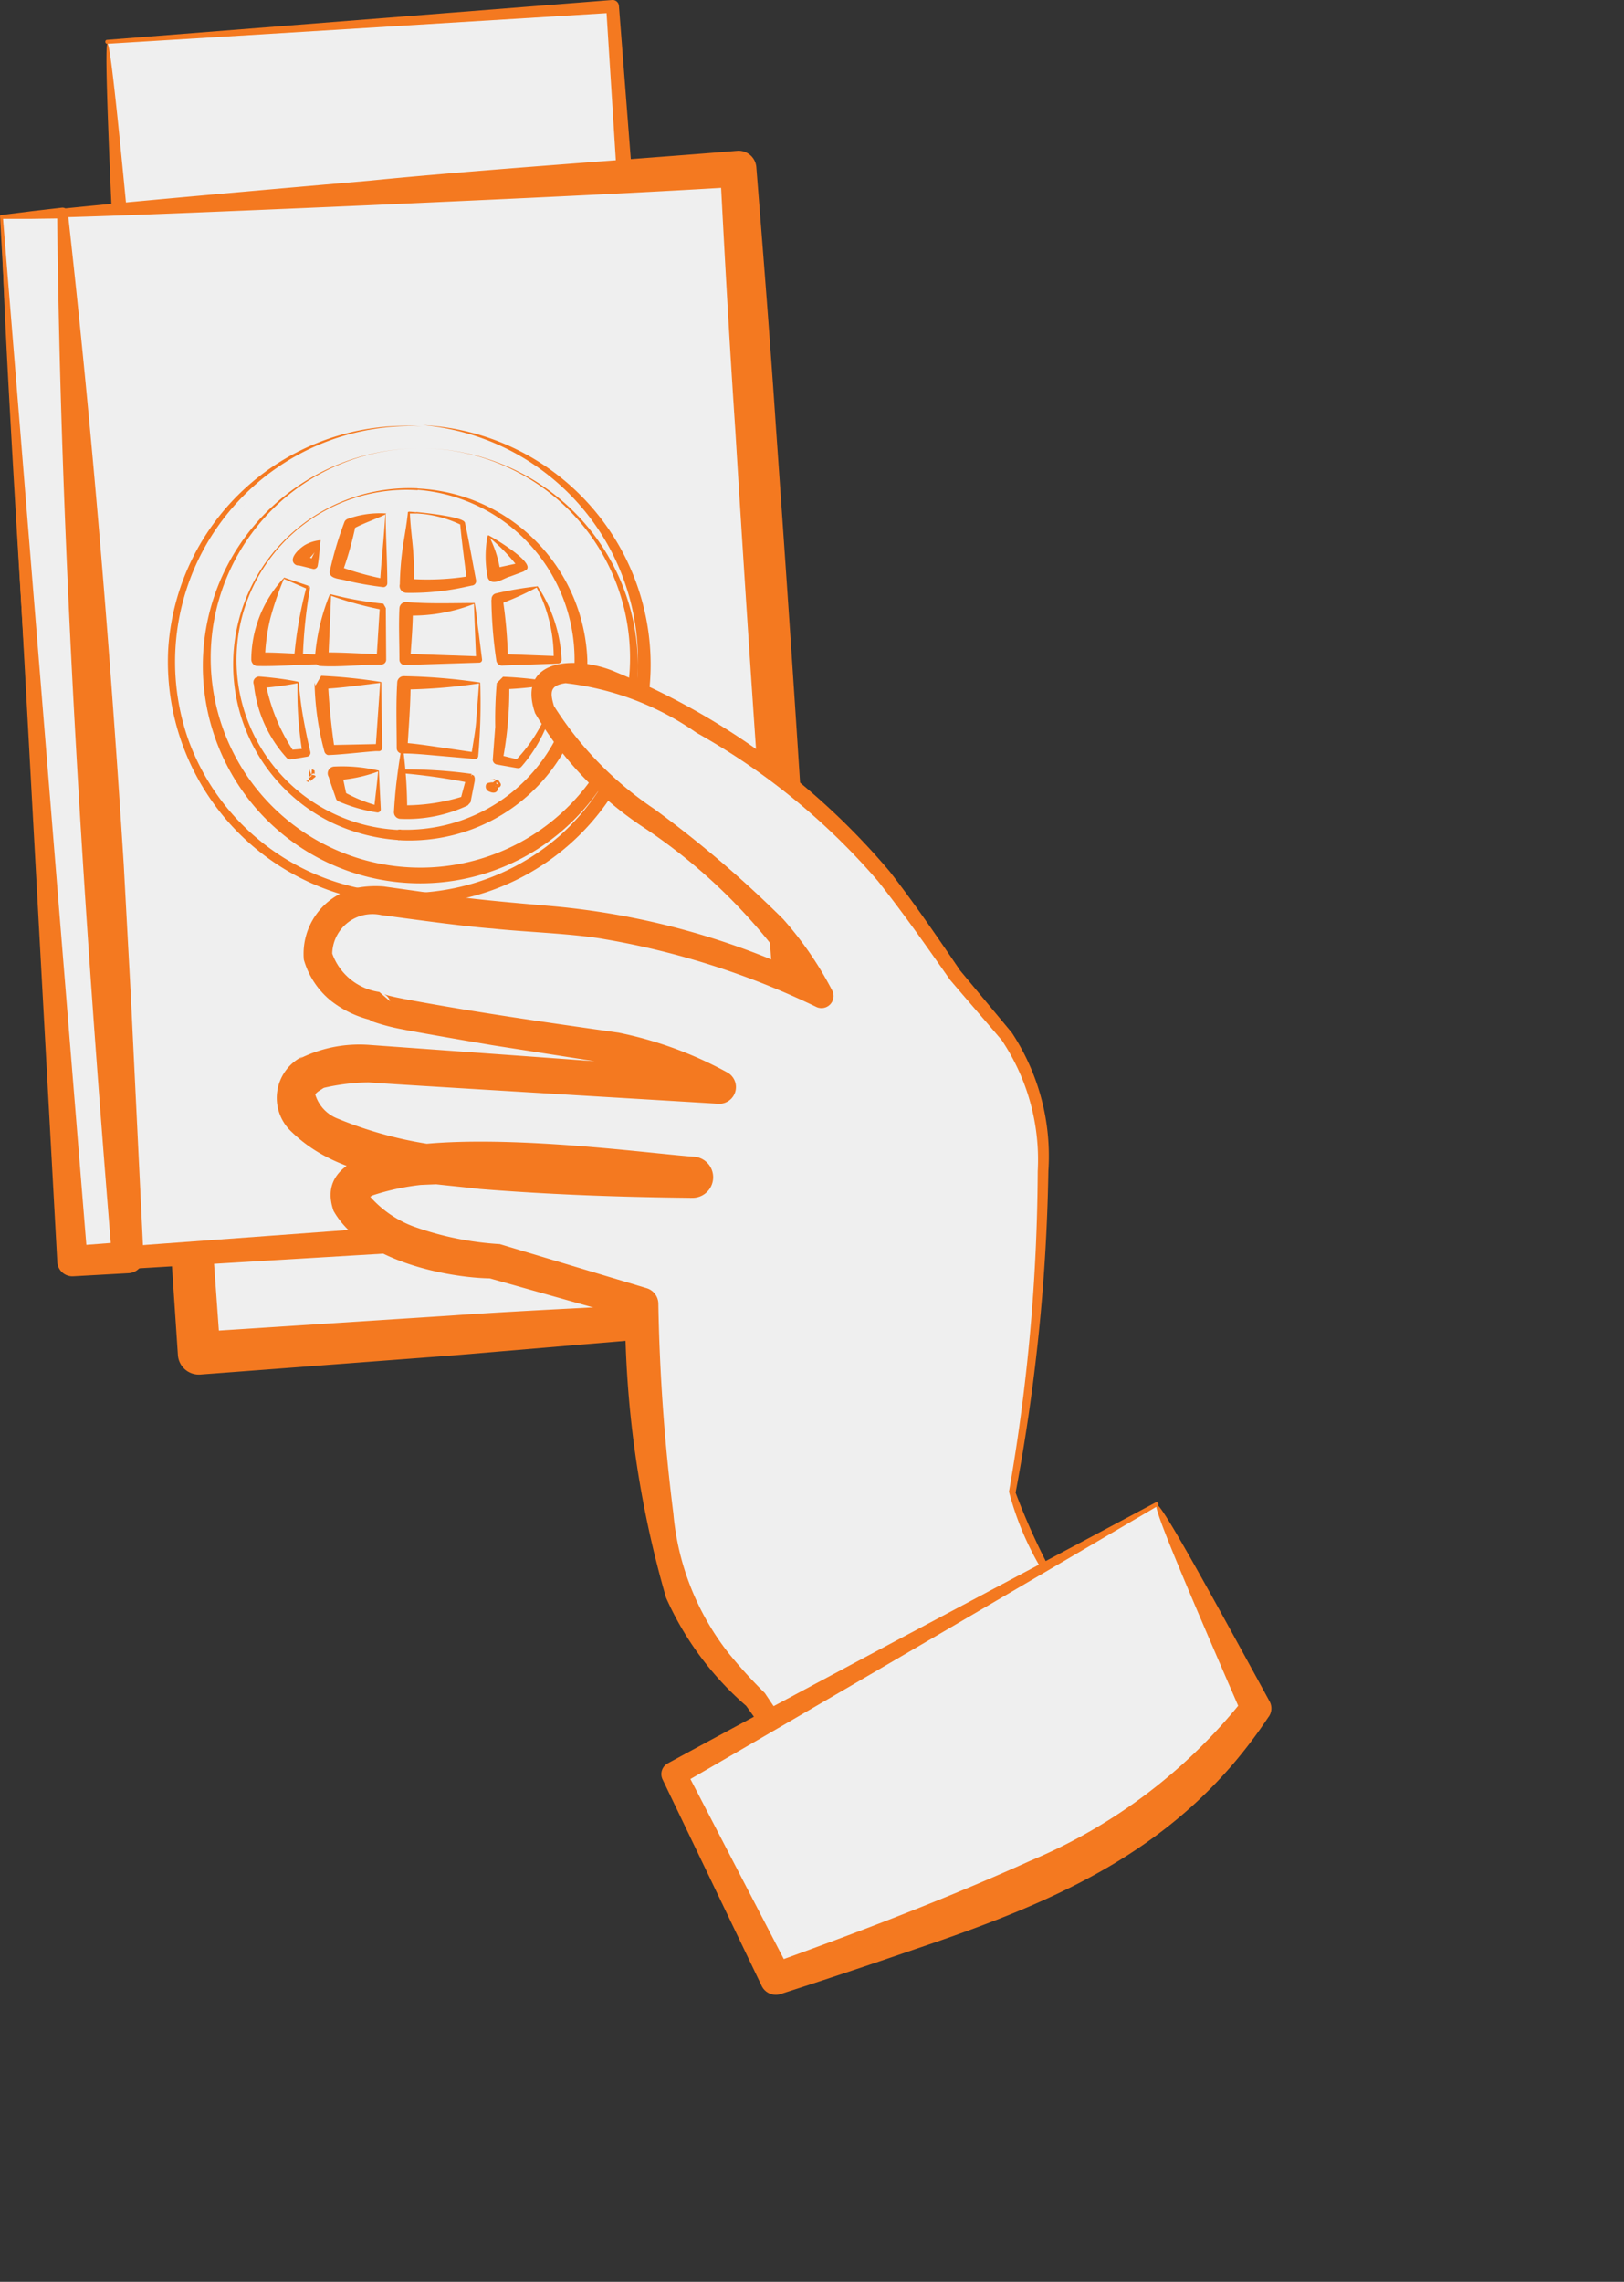 <svg id="Gruppe_2047" data-name="Gruppe 2047" xmlns="http://www.w3.org/2000/svg" xmlns:xlink="http://www.w3.org/1999/xlink" width="30.408" height="42.726" viewBox="0 0 30.408 42.726">
  <rect x="0" y="0" width="30.408" height="42.726" fill="#333333" stroke="none"/>
  <defs>
    <clipPath id="clip-path">
      <rect id="Rechteck_602" data-name="Rechteck 602" width="30.408" height="42.726" fill="none"/>
    </clipPath>
  </defs>
  <g id="Gruppe_2046" data-name="Gruppe 2046" clip-path="url(#clip-path)">
    <path id="Pfad_9605" data-name="Pfad 9605" d="M8.085,1.147,12.816.815,17.547.484l1.722,24.554L9.806,25.7Z" transform="translate(-6.077 -0.364)" fill="#efefef"/>
    <path id="Pfad_9606" data-name="Pfad 9606" d="M7.974.746,17.43,0a.119.119,0,0,1,.128.11l1.9,24.544a.3.3,0,0,1-.276.318q-1.181.111-2.363.207l-2.363.2-4.729.358A.393.393,0,0,1,9.3,25.37s-.411-6.143-.412-6.144Q8.5,13.084,8.2,6.936c-.392-8.1-.331-8.2.419-.029.55,5.9,1.053,12.457,1.476,18.4l-.422-.367,4.733-.306c1.39-.1,3.364-.183,4.736-.261l-.276.318L17.319.128l.128.111L7.979.82C7.933.826,7.926.747,7.974.746" transform="translate(-5.969 0)" fill="#f47920"/>
    <path id="Pfad_9607" data-name="Pfad 9607" d="M.113,13.626,1.439,33.179l13.77-.919-1.3-19.538-13.792.9" transform="translate(-0.085 -9.562)" fill="#efefef"/>
    <path id="Pfad_9608" data-name="Pfad 9608" d="M.186,12.6,1.68,32.144l-.219-.191,13.764-1.011-.277.317c-.4-4.5-.782-10.113-1.059-14.648-.109-1.628-.2-3.258-.284-4.887l.359.314c-2.04.127-4.892.253-6.9.344-9.158.4-9.176.338-.03-.457,1.994-.2,4.864-.394,6.889-.56a.333.333,0,0,1,.359.314c.13,1.627.259,3.253.368,4.882.321,4.543.7,10.142.9,14.668a.3.3,0,0,1-.278.308s-13.777.826-13.779.827a.2.2,0,0,1-.216-.191C1.343,32.165-.043,12.385.186,12.6" transform="translate(-0.12 -8.541)" fill="#f47920"/>
    <path id="Pfad_9609" data-name="Pfad 9609" d="M.113,16.136,1.439,35.689l1.036-.069L1.255,16.061l-1.142.075Z" transform="translate(-0.085 -12.073)" fill="#efefef"/>
    <path id="Pfad_9610" data-name="Pfad 9610" d="M.056,15.856,1.64,35.365l-.3-.266,1.035-.08-.277.315C1.572,28.92,1.137,22.18,1.07,15.763l.107.094L.6,15.865l-.564,0H.034a.037.037,0,0,0,.022-.012M0,15.807c.014-.017.041-.013.061-.017.145-.02.386-.048.533-.068l.569-.066a.1.1,0,0,1,.107.094c.452,4.029.791,8.155,1.047,12.207L2.449,30.4s.239,4.9.238,4.9a.294.294,0,0,1-.277.308l-1.037.058a.283.283,0,0,1-.3-.266L0,15.807" transform="translate(0 -11.768)" fill="#f47920"/>
    <path id="Pfad_9611" data-name="Pfad 9611" d="M19.309,37.862q-.066.227-.122.444-.132-.048-.268-.1h0q.079-.085.166-.165.11-.095.223-.178Zm-.122.444Zm3.271-.54a3.084,3.084,0,0,1,.59.5l.065.077h0q-.3.1-.545.164-.048-.356-.11-.74Zm-1.925-.4L20.5,38.656h0a6.317,6.317,0,0,1-.9-.21h0q.108-.429.26-.9h0a2.745,2.745,0,0,1,.673-.188Zm.576-.03h.011a2.872,2.872,0,0,1,.854.187h0q.1.588.168,1.085h0a4.921,4.921,0,0,1-1.182.1h-.028l.038-1.371h0l.14,0m2.263,1.383a2.76,2.76,0,0,1,.386,1.371H22.72q-.026-.527-.1-1.143.363-.092.75-.227Zm-1.177.322c0,.024.005.048.008.072q.058.52.08.975l-1.39,0,.026-.946h0l.041,0a5.309,5.309,0,0,0,1.235-.1ZM19.5,38.87h0a6.6,6.6,0,0,0,.983.223l-.027.988H19.338a7.707,7.707,0,0,1,.164-1.21Zm-.868-.311q.231.095.452.174h0a8.152,8.152,0,0,0-.184,1.346h-.753c0-.031,0-.063,0-.094a2.8,2.8,0,0,1,.482-1.424ZM22.3,40.518q.006.441-.027.811-.022.273-.064.547a10.918,10.918,0,0,0-1.122-.128h-.007l-.132-.007-.1,0h0l.034-1.22,1.416,0Zm-1.851,0-.034,1.217h0q-.44.006-.926.05a7.248,7.248,0,0,1-.153-1.269Zm3.286.005a2.774,2.774,0,0,1-.715,1.514h0l-.213-.046-.169-.035h0q.046-.3.07-.6a8.285,8.285,0,0,0,.028-.839l1,0ZM18.9,40.513h0a7.608,7.608,0,0,0,.155,1.316h0q-.149.018-.3.04h0a2.783,2.783,0,0,1-.575-1.357Zm.25,1.742.007.029-.031-.026.024,0Zm3.412.128.057.011h0l-.07.05.013-.061ZM20.4,42.167l-.02.714h0a2.726,2.726,0,0,1-.678-.235h0q-.07-.241-.119-.436.429-.038.817-.043Zm.447-.431-.012.435.1,0a10.137,10.137,0,0,1,1.2.129h0q-.043.21-.1.42a2.889,2.889,0,0,1-1.22.213l.021-.766Zm.289-4.839a3.242,3.242,0,0,0-.374,6.474h.04a3.241,3.241,0,0,0,3.388-3.045c0-.081,0-.162,0-.241A3.236,3.236,0,0,0,21.147,36.9h-.011" transform="translate(-13.316 -27.733)" fill="#efefef"/>
    <path id="Pfad_9612" data-name="Pfad 9612" d="M22.592,40.752c-.02.134-.023.3-.055.471a.074.074,0,0,1-.086.059c-.1-.025-.2-.051-.3-.073l.034.008a.106.106,0,0,1-.115-.1c0-.106.146-.234.234-.286a.721.721,0,0,1,.269-.086c.017,0,.015,0,.02,0m-.02.015c.006,0,0,.006.017,0a.651.651,0,0,1-.028.069.892.892,0,0,1-.285.342l-.076-.194.034.008c.081.047.168.09.249.133l-.1.056c.049-.122.127-.255.188-.417" transform="translate(-16.589 -30.629)" fill="#f47920"/>
    <path id="Pfad_9613" data-name="Pfad 9613" d="M36.674,40.361c.112.055.992.58.657.671h-.011l.031,0-.269.1c-.111.03-.219.118-.335.1a.116.116,0,0,1-.089-.089,2.073,2.073,0,0,1-.028-.578,1.484,1.484,0,0,1,.028-.192h0a.155.155,0,0,1,.014-.014Zm-.008.024h0s.026-.027.014-.014l.006.01a2.056,2.056,0,0,1,.217.714l-.093-.106h-.065c.158-.037.39-.083.551-.122a.084.084,0,0,1,.031,0L37.26,41a3.259,3.259,0,0,0-.593-.617" transform="translate(-27.528 -30.338)" fill="#f47920"/>
    <path id="Pfad_9614" data-name="Pfad 9614" d="M25.9,38.727c0,.417.029.853.03,1.3a.073.073,0,0,1-.073.073,6.444,6.444,0,0,1-.7-.123c-.1-.036-.344-.026-.3-.191a6.494,6.494,0,0,1,.268-.9l.095.141a.108.108,0,0,1-.1-.123.106.106,0,0,1,.07-.083,1.776,1.776,0,0,1,.724-.1m-.018.017c-.192.093-.432.171-.622.279l-.034-.207a.1.1,0,0,1,.095.141,6.319,6.319,0,0,1-.253.89l-.081-.138.219.075a5.685,5.685,0,0,0,.667.172l-.094.071c.025-.411.074-.838.1-1.283" transform="translate(-18.678 -29.106)" fill="#f47920"/>
    <path id="Pfad_9615" data-name="Pfad 9615" d="M30.45,38.583c.085.008,1.131.109.868.247h-.006l.048-.055c.079.358.139.72.209,1.081a.085.085,0,0,1-.111.1l.092-.029a.1.1,0,0,1-.069.035c-.033.009-.1.021-.133.029a4.725,4.725,0,0,1-1.084.106.129.129,0,0,1,.007-.258l-.129.125a5.659,5.659,0,0,1,.051-.685c.032-.228.077-.455.1-.683l.018.019a.019.019,0,0,1-.019-.021c-.007-.033.125-.005.161-.008m0,.025-.14,0v-.038a.018.018,0,0,1,.018.017c.006.229.039.46.059.69a5.709,5.709,0,0,1,.014.686.128.128,0,0,1-.129.125l.007-.258a4.927,4.927,0,0,0,1.181-.052c.023,0,0-.01-.046.03l.092-.029-.111.1c-.042-.365-.095-.728-.128-1.095a.045.045,0,0,1,.048-.048l-.019.09a2.17,2.17,0,0,0-.848-.219" transform="translate(-22.656 -28.996)" fill="#f47920"/>
    <path id="Pfad_9616" data-name="Pfad 9616" d="M37.915,44.186a2.723,2.723,0,0,1,.453,1.38.071.071,0,0,1-.068.074c-.006,0-1.038.034-1.045.037a.108.108,0,0,1-.109-.091,8.524,8.524,0,0,1-.093-1.145l.079.086-.009,0a.106.106,0,0,1,.009-.2,6.285,6.285,0,0,1,.783-.134m-.013.021a5.272,5.272,0,0,1-.718.319V44.32a.1.1,0,0,1,.079.086,8.8,8.8,0,0,1,.1,1.155l-.081-.1-.029,0,1.043.039-.077.075a2.836,2.836,0,0,0-.319-1.362" transform="translate(-27.852 -33.214)" fill="#f47920"/>
    <path id="Pfad_9617" data-name="Pfad 9617" d="M31.494,45.432c.033.164.047.367.072.53l.066.523a.054.054,0,0,1-.057.06l-1.39.044a.1.1,0,0,1-.1-.1c0-.321-.016-.643,0-.964a.123.123,0,0,1,.13-.115c.433.036.842.019,1.28.018m-.017.018a3.179,3.179,0,0,1-1.272.216l.131-.122c0,.316-.029.63-.049.945l-.1-.106,1.39.048-.057.06c-.011-.3-.032-.751-.04-1.04" transform="translate(-22.606 -34.137)" fill="#f47920"/>
    <path id="Pfad_9618" data-name="Pfad 9618" d="M24.019,44.8c0,.026.024-.034.017-.01.069.017.174.043.244.058a6.432,6.432,0,0,0,.743.119l.046.081,0-.022.007.989a.091.091,0,0,1-.094.091c-.346,0-.818.053-1.159.026A.126.126,0,0,1,23.74,46a3.909,3.909,0,0,1,.279-1.205m.025,0c-.011.358-.037.853-.05,1.214l-.091-.128-.035,0c.325-.008.792.023,1.12.035l-.093.091.062-.987V45l0,0h0l.045.081a6.751,6.751,0,0,1-.949-.259l-.03-.01c-.01.023.012-.036.016-.01" transform="translate(-17.845 -33.663)" fill="#f47920"/>
    <path id="Pfad_9619" data-name="Pfad 9619" d="M19.561,43.553l.46.156a.031.031,0,0,1,.02.04.031.031,0,0,1-.037.02c-.006,0,.03-.052.029-.053l.009.019-.029-.028,0,.063.033-.025a8.893,8.893,0,0,0-.136,1.343l-.079-.082.436-.012a.092.092,0,1,1,0,.183c-.409,0-.82.043-1.228.031a.127.127,0,0,1-.094-.126,2.257,2.257,0,0,1,.617-1.529m-.006.024a5.752,5.752,0,0,0-.255.742,3.606,3.606,0,0,0-.1.766l-.094-.126c.206-.015.812.033,1.153.035v.183l-.436-.013a.077.077,0,0,1-.079-.082,7.581,7.581,0,0,1,.233-1.349.031.031,0,0,1,.033-.025l0,.063-.029-.028.009.019.031-.052-.019.06Z" transform="translate(-14.24 -32.738)" fill="#f47920"/>
    <path id="Pfad_9620" data-name="Pfad 9620" d="M31.471,51.1a11.154,11.154,0,0,1-.037,1.376.058.058,0,0,1-.073.053l-.677-.059c-.2-.017-.479-.046-.676-.042a.1.1,0,0,1-.1-.1c0-.411-.016-.823.01-1.234a.122.122,0,0,1,.125-.114,10.958,10.958,0,0,1,1.425.119m-.018.017a10.272,10.272,0,0,1-1.407.114l.125-.122c0,.407-.035.813-.058,1.219l-.073-.1-.025,0c.2.009.484.053.685.082.011,0,.678.1.689.1l-.08.051c.029-.221.079-.449.092-.666Z" transform="translate(-22.48 -38.319)" fill="#f47920"/>
    <path id="Pfad_9621" data-name="Pfad 9621" d="M24.982,51.091,25,52.319a.063.063,0,0,1-.077.062c-.022,0,.054-.011.051-.012l-.041.013-.056,0c-.249.017-.641.066-.892.073a.092.092,0,0,1-.068-.067,5.273,5.273,0,0,1-.184-1.29l.016.057.108-.184a9.839,9.839,0,0,1,1.122.116m-.018.017c-.419.049-.763.1-1.1.113l.107-.184a.007.007,0,0,1,.013,0,12.746,12.746,0,0,0,.127,1.307l-.066-.072-.036,0,.906-.019h.029c.009,0-.005-.006-.039.013l.057-.011-.082.061Z" transform="translate(-17.843 -38.317)" fill="#f47920"/>
    <path id="Pfad_9622" data-name="Pfad 9622" d="M38.356,51.051a2.718,2.718,0,0,1-.665,1.577.075.075,0,0,1-.07.025l-.01,0-.378-.067a.092.092,0,0,1-.075-.106l.045-.6a7.817,7.817,0,0,1,.028-.818l.118-.119a7.327,7.327,0,0,1,1.008.111m-.019.016a6.669,6.669,0,0,1-.989.108l.117-.119c0,.017,0,.051,0,.069a7.062,7.062,0,0,1-.124,1.382l-.075-.106.385.094-.081.024a2.885,2.885,0,0,0,.765-1.452" transform="translate(-27.93 -38.271)" fill="#f47920"/>
    <path id="Pfad_9623" data-name="Pfad 9623" d="M19.938,51.144c0,.022,0-.03,0-.025l.012.012h0c.017.216.045.442.083.655s.083.432.134.645a.074.074,0,0,1-.064.09l-.3.051a.086.086,0,0,1-.078-.028,2.409,2.409,0,0,1-.618-1.4l.081.092a.111.111,0,0,1-.082-.144.108.108,0,0,1,.11-.072c.181.014.363.035.543.064.05.009.127.021.175.033h.005c0,.011,0-.025,0,.025m0-.025c0,.05,0,.014,0,.025l-.045.009a6.126,6.126,0,0,1-.678.086l.028-.216a.1.1,0,0,1,.081.092,3.475,3.475,0,0,0,.536,1.317l-.044-.031c-.149,0,.282-.029.267-.031l-.064.091a7.117,7.117,0,0,1-.095-1.164c0-.047,0-.119,0-.165-.011-.012.014.014.012.011s0-.047,0-.025" transform="translate(-14.356 -38.352)" fill="#f47920"/>
    <path id="Pfad_9624" data-name="Pfad 9624" d="M23.193,58.111c.011-.005.073,0,.069.03l-.091.077-.025-.013c-.062.022-.09,0-.016.038L23.146,58l.018.054c.01.023.009.047.028.057m-.016.019c.018.015,0,.021.007.031s-.006.067-.008.085L23.193,58l.049.026a.223.223,0,0,1,0,.065l-.025-.013-.092.086a.065.065,0,0,0,.055-.037" transform="translate(-17.353 -43.598)" fill="#f47920"/>
    <path id="Pfad_9625" data-name="Pfad 9625" d="M36.78,58.792a.715.715,0,0,1,.069-.042l-.037.128.064-.009-.018.051c-.01.087-.093.089-.157.058a.1.1,0,0,1-.061-.14c.014-.025.067-.031.1-.035l.028,0s.016-.013.015-.009m0,.025s.015-.011.016-.009.032.017.045.025.053.038.054.06l-.1-.153-.1.02c.014-.006.079.006.1,0l.064-.008.045.069a.051.051,0,0,1-.082.059c-.015-.019-.03-.043-.046-.064" transform="translate(-27.535 -44.154)" fill="#f47920"/>
    <path id="Pfad_9626" data-name="Pfad 9626" d="M25.662,57.859l.036.725a.06.06,0,0,1-.068.062,2.956,2.956,0,0,1-.705-.2.093.093,0,0,1-.066-.06c-.05-.149-.108-.3-.148-.449l.086.1a.128.128,0,0,1,.029-.251,2.985,2.985,0,0,1,.837.077m-.018.017a2.718,2.718,0,0,1-.8.163l.029-.251a.126.126,0,0,1,.084.086c.04.145.064.294.1.443l-.07-.071a2.79,2.79,0,0,0,.663.273l-.079.061c.022-.221.054-.455.075-.7" transform="translate(-18.568 -43.433)" fill="#f47920"/>
    <path id="Pfad_9627" data-name="Pfad 9627" d="M29.866,56.394l.007.436-.03-.032a8.936,8.936,0,0,1,1.308.084l-.04.156.088-.129.007.1.01-.027-.082.416s0,.008,0,.011l-.056.064a2.669,2.669,0,0,1-1.26.25.123.123,0,0,1-.121-.128c.012-.2.028-.4.053-.6s.051-.4.093-.6Zm0,0a8.775,8.775,0,0,1,.079,1.2l-.092-.124A3.652,3.652,0,0,0,31,57.3l-.055.064c0-.017.114-.431.117-.44s.008.1.01.1l.088-.129,0,0a.081.081,0,0,1-.044.155,11.459,11.459,0,0,0-1.286-.182.03.03,0,0,1-.027-.032l.031-.435Z" transform="translate(-22.321 -42.391)" fill="#f47920"/>
    <path id="Pfad_9628" data-name="Pfad 9628" d="M20.971,36.877a3.186,3.186,0,1,0-.328,6.363l-.038.194.047,0-.01-.2a3.157,3.157,0,0,0,3.267-3.184l.088.113a.117.117,0,0,1-.088-.113,3.188,3.188,0,0,0-2.937-3.179m0-.025a3.336,3.336,0,0,1,3.176,3.2l-.088-.113a.118.118,0,0,1,.088.113,3.323,3.323,0,0,1-2.174,3.186,3.386,3.386,0,0,1-1.342.2.1.1,0,0,1-.006-.2.1.1,0,0,1,.047.005.1.1,0,0,1-.04.193,3.482,3.482,0,0,1-1.264-.325,3.3,3.3,0,0,1,1.6-6.262" transform="translate(-13.151 -27.699)" fill="#f47920"/>
    <path id="Pfad_9629" data-name="Pfad 9629" d="M17.578,32.524a4.079,4.079,0,1,1-.01,0m.036-.434a4.442,4.442,0,1,0,.008,0" transform="translate(-9.703 -24.117)" fill="#efefef"/>
    <path id="Pfad_9630" data-name="Pfad 9630" d="M18.556,33.776a4.073,4.073,0,1,1-.01,0,3.926,3.926,0,1,0,.01,0" transform="translate(-10.68 -25.382)" fill="#f47920"/>
    <path id="Pfad_9631" data-name="Pfad 9631" d="M17.4,32.074a4.413,4.413,0,0,0-4.385,5.843A4.352,4.352,0,0,0,20,39.719a4.419,4.419,0,0,0-2.591-7.668,4.489,4.489,0,0,1,1.214,8.738,4.542,4.542,0,0,1-5.975-4.564A4.46,4.46,0,0,1,17.4,32.074" transform="translate(-9.497 -24.09)" fill="#f47920"/>
    <path id="Pfad_9632" data-name="Pfad 9632" d="M26.937,84.419a.378.378,0,0,0-.35.357l.026.4a.368.368,0,0,0,.026.1.378.378,0,0,0,.377.236l2.826-.206.37-.027a.384.384,0,0,0,.1-.023.379.379,0,0,0,.218-.22.375.375,0,0,0,.024-.145l-.026-.363a.364.364,0,0,0-.016-.077.377.377,0,0,0-.384-.263l-3.181.232" transform="translate(-19.985 -63.281)" fill="#efefef"/>
    <path id="Pfad_9633" data-name="Pfad 9633" d="M26.708,83.3a.337.337,0,0,0-.28.315l.036.275a.311.311,0,0,0,.214.327A.739.739,0,0,0,26.9,84.2c.949-.131,2.075-.257,3.028-.375.032,0,.017-.008.025-.009s0,0,.012,0a.047.047,0,0,0,.016-.02l.009-.029c-.014-.057-.039-.262-.048-.318,0-.02-.007-.055-.01-.043s0,0-.01,0,0,.009-.016.008a12,12,0,0,1-3.2-.107.039.039,0,0,1-.005-.074,12.589,12.589,0,0,1,3.02-.571.983.983,0,0,1,.423.034.743.743,0,0,1,.494.7c0,.045,0,.169,0,.216a.824.824,0,0,1-.069.426.7.7,0,0,1-.589.388l-.283.008-1.668.042a9.809,9.809,0,0,1-1.437-.012.521.521,0,0,1-.32-.553v-.288a.5.5,0,0,1,.143-.28.454.454,0,0,1,.278-.11.037.037,0,0,1,.04.035.038.038,0,0,1-.03.039" transform="translate(-19.751 -62.126)" fill="#f47920"/>
    <path id="Pfad_9634" data-name="Pfad 9634" d="M37.866,69.695l-.3-.412a9.356,9.356,0,0,1-1.838-3.235q1.035-6.37.229-7.991a3.114,3.114,0,0,0-.326-.537l-.974-1.156a18.116,18.116,0,0,0-1.836-2.422,13.539,13.539,0,0,0-2.784-2.185A6.637,6.637,0,0,0,27.566,50.7q-.827-.022-.6.68a2.993,2.993,0,0,0,.739,1q.324.359,2.583,2.137a9.4,9.4,0,0,1,.867.806,6.316,6.316,0,0,1,1,1.432,17.366,17.366,0,0,0-3.447-1.216q-.274-.064-.95-.15L25.6,55.2l-1.67-.227a1,1,0,0,0-1.2,1.036,1.356,1.356,0,0,0,1.088.939,30.084,30.084,0,0,0,4.5.795,6.889,6.889,0,0,1,1.924.72l-6.565-.436a2.315,2.315,0,0,0-1.061.178.5.5,0,0,0-.3.418q.07.772,1.727,1.142a34.02,34.02,0,0,0,5.708.387,24.985,24.985,0,0,0-5.091-.239,2.466,2.466,0,0,0-1.2.339.311.311,0,0,0-.041.487,2.658,2.658,0,0,0,1.181.734,5.947,5.947,0,0,0,1.443.251l2.75.8q.151,4.295.734,5.512a4.433,4.433,0,0,0,.5.9,7.866,7.866,0,0,0,.9,1l1.721,2.481Z" transform="translate(-16.775 -38.11)" fill="#efefef"/>
    <path id="Pfad_9635" data-name="Pfad 9635" d="M36.769,69.175c-.415-.574-.845-1.14-1.232-1.736A5.582,5.582,0,0,1,34.6,65.5a35.594,35.594,0,0,0,.538-6,4.016,4.016,0,0,0-.669-2.447c.044.044-.988-1.15-.975-1.141-.437-.624-.875-1.25-1.348-1.846a12.566,12.566,0,0,0-3.394-2.775,5.346,5.346,0,0,0-2.454-.93c-.293.04-.295.168-.218.427a6.523,6.523,0,0,0,1.877,1.928,20.865,20.865,0,0,1,2.416,2.064,6.571,6.571,0,0,1,.919,1.339.226.226,0,0,1-.291.308,14.924,14.924,0,0,0-3.964-1.271c-.591-.107-1.491-.134-2.1-.2-.583-.044-1.584-.186-2.092-.253a.754.754,0,0,0-.914.795l-.011-.1a1.1,1.1,0,0,0,.891.745l.2.174a.2.2,0,0,0-.105-.128h0l.01,0c.091.036.333.079.436.1,1.277.238,2.657.434,3.939.616a7.229,7.229,0,0,1,2.039.747.313.313,0,0,1-.179.584c.03,0-6.712-.4-6.53-.4a3.922,3.922,0,0,0-.839.1c-.022.005-.037.022,0-.008-.053.048-.179.093-.175.165V58.05a.7.7,0,0,0,.41.459,7.5,7.5,0,0,0,2.736.569c1.3.1,2.619.122,3.935.149L28.645,60a26.864,26.864,0,0,0-5.061-.244,4.451,4.451,0,0,0-.88.189c-.038.011-.07.045-.028,0l-.051.052c-.025.019-.024.029-.014,0a.089.089,0,0,0,0-.053,2.04,2.04,0,0,0,.82.583,5.8,5.8,0,0,0,1.637.338l2.743.823a.308.308,0,0,1,.224.288,36.018,36.018,0,0,0,.281,3.93,4.932,4.932,0,0,0,1.033,2.616,8.985,8.985,0,0,0,.679.748l1.683,2.508-.214-.053c1.761-.867,3.517-1.745,5.284-2.6.04-.023.076.046.034.066-1.716.955-3.443,1.887-5.164,2.831a.163.163,0,0,1-.214-.053L29.679,69.51a5.788,5.788,0,0,1-1.5-2.025,19.434,19.434,0,0,1-.767-5.49l.224.287-2.757-.776c-.732-.012-2.385-.3-2.926-1.265-.7-2.026,5.539-1.091,6.77-1.012a.386.386,0,0,1-.041.769c-1.327-.013-2.654-.059-3.989-.166-1.182-.141-2.591-.164-3.519-1.064a.866.866,0,0,1,.2-1.418l-.065.046a2.5,2.5,0,0,1,1.322-.261l6.562.474-.179.583a6.654,6.654,0,0,0-1.834-.7l-2.241-.35c-.367-.062-1.346-.23-1.7-.3a3.824,3.824,0,0,1-.535-.139.375.375,0,0,1-.217-.2l.2.174a1.951,1.951,0,0,1-.79-.375,1.535,1.535,0,0,1-.5-.764,1.264,1.264,0,0,1,.955-1.337,1.886,1.886,0,0,1,.545-.033l1.046.147c.6.093,1.49.168,2.1.221a14.2,14.2,0,0,1,5.136,1.467l-.291.308A10.425,10.425,0,0,0,27.7,53.023a6.534,6.534,0,0,1-1.973-2.1c-.362-1.055.814-1.076,1.511-.77a13.339,13.339,0,0,1,5.128,3.733c.457.588.931,1.282,1.321,1.857l.967,1.163a4.2,4.2,0,0,1,.684,2.583,35.707,35.707,0,0,1-.614,6.03,12.585,12.585,0,0,0,2.1,3.615c.028.036-.033.084-.061.043" transform="translate(-15.708 -37.569)" fill="#f47920"/>
    <path id="Pfad_9636" data-name="Pfad 9636" d="M59.858,113.436l-9.036,5.053,1.913,3.833A38.184,38.184,0,0,0,58.78,119.9a9.17,9.17,0,0,0,2.943-2.641Z" transform="translate(-38.202 -85.268)" fill="#efefef"/>
    <path id="Pfad_9637" data-name="Pfad 9637" d="M59.171,113.358c-2.633,1.547-6.335,3.718-8.941,5.223l.094-.306,1.971,3.8-.362-.149c1.634-.589,3.274-1.212,4.851-1.925a10.033,10.033,0,0,0,4-3.033l-.029.3c-2.254-5.2-2.191-5.215.515-.251a.27.27,0,0,1-.029.3c-1.636,2.459-3.927,3.433-6.62,4.341q-1.248.43-2.5.834a.293.293,0,0,1-.362-.149l-1.857-3.869a.229.229,0,0,1,.1-.3c2.629-1.432,6.453-3.451,9.131-4.883a.037.037,0,0,1,.036.065" transform="translate(-37.497 -85.157)" fill="#f47920"/>
  </g>
</svg>

